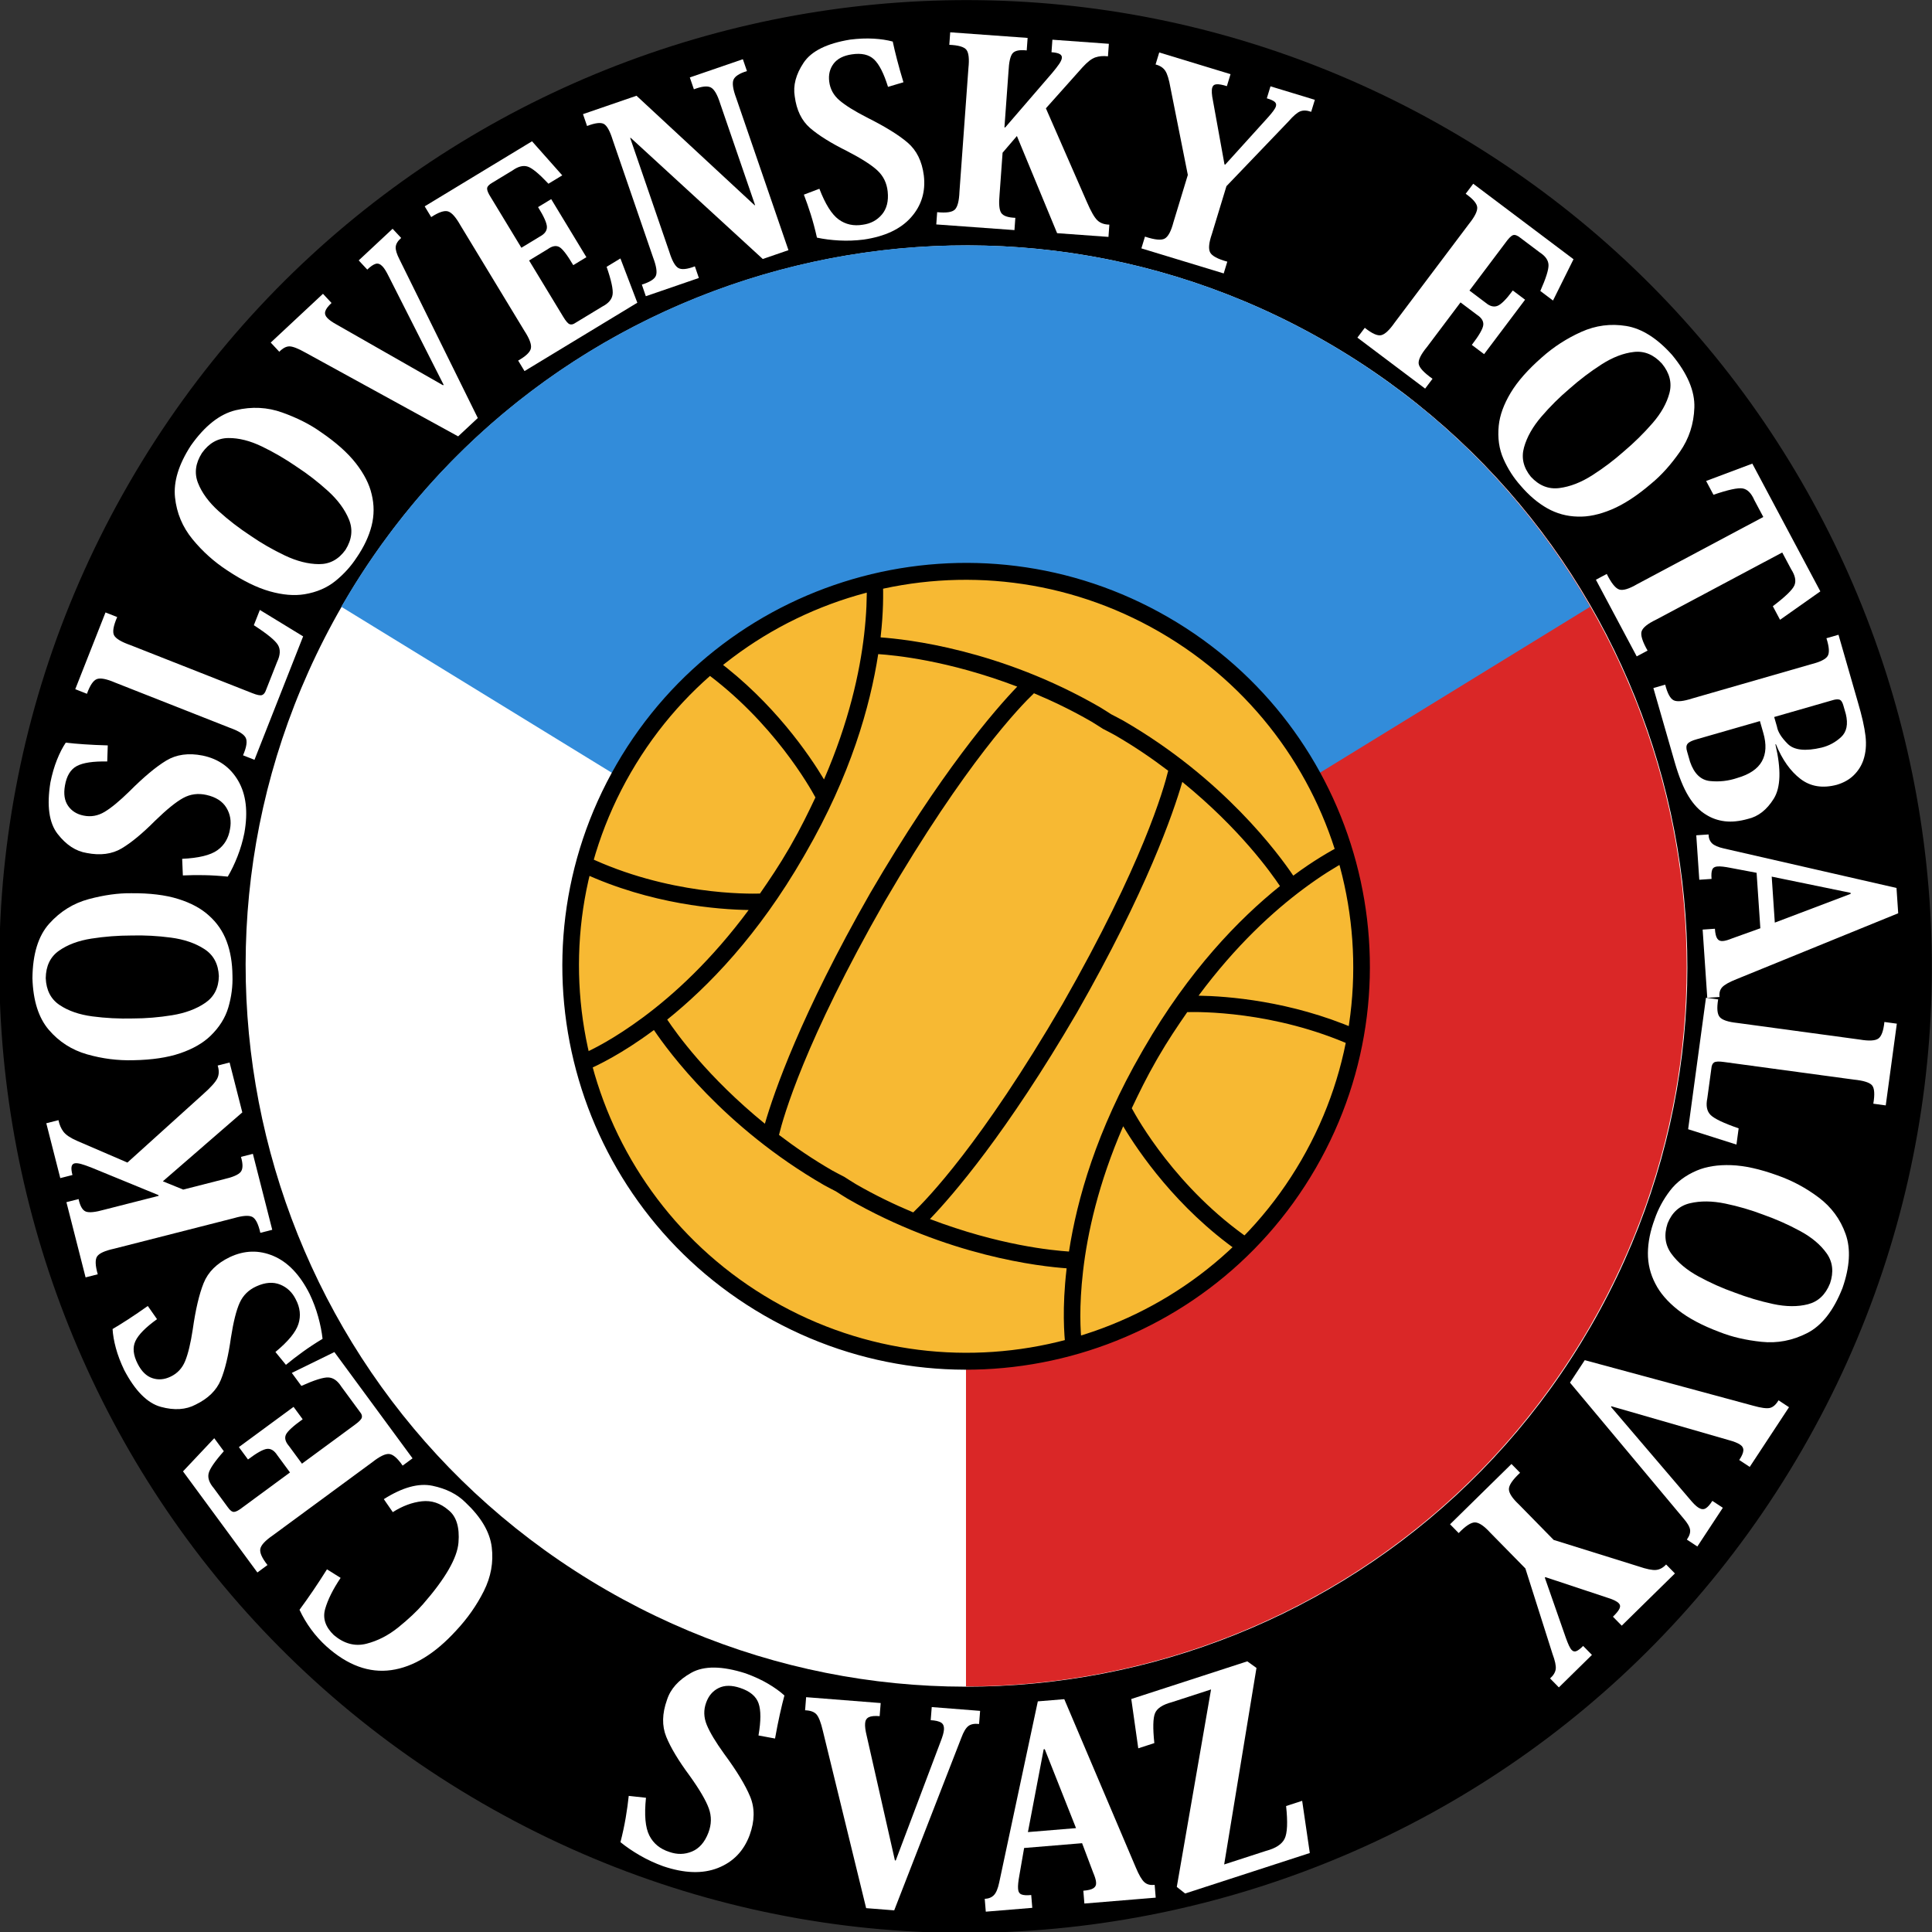 <?xml version="1.0" encoding="UTF-8" standalone="no"?>
<!-- Created with Inkscape (http://www.inkscape.org/) -->

<svg
   xmlns:dc="http://purl.org/dc/elements/1.1/"
   xmlns:cc="http://creativecommons.org/ns#"
   xmlns:rdf="http://www.w3.org/1999/02/22-rdf-syntax-ns#"
   xmlns:svg="http://www.w3.org/2000/svg"
   xmlns="http://www.w3.org/2000/svg"
   xmlns:sodipodi="http://sodipodi.sourceforge.net/DTD/sodipodi-0.dtd"
   xmlns:inkscape="http://www.inkscape.org/namespaces/inkscape"
   width="115.309"
   height="115.309"
   id="svg2"
   version="1.1"
   inkscape:version="0.48.4 r9939"
   sodipodi:docname="Ceskoslovensky Fotbalovy Svaz.svg"
   inkscape:export-filename="C:\Users\StryfeUAC\Desktop\Pablo\Vestores\cHECOSLOVAQUIA.png"
   inkscape:export-xdpi="1561.0251"
   inkscape:export-ydpi="1561.0251">
  <rect width="100%" height="100%" fill="#333333" stroke="none"/>
  <defs
     id="defs4" />
  <sodipodi:namedview
     id="base"
     pagecolor="#ffffff"
     bordercolor="#666666"
     borderopacity="1.0"
     inkscape:pageopacity="0.0"
     inkscape:pageshadow="2"
     inkscape:zoom="2.8"
     inkscape:cx="100.14378"
     inkscape:cy="35.681953"
     inkscape:document-units="px"
     inkscape:current-layer="layer2"
     showgrid="false"
     fit-margin-top="0"
     fit-margin-left="0"
     fit-margin-right="0"
     fit-margin-bottom="0"
     showguides="true"
     inkscape:guide-bbox="true"
     inkscape:window-width="1366"
     inkscape:window-height="705"
     inkscape:window-x="-4"
     inkscape:window-y="-4"
     inkscape:window-maximized="1" />
  <g
     inkscape:groupmode="layer"
     id="layer2"
     inkscape:label="Layer"
     style="display:inline"
     transform="translate(0.154,0.154)">
    <path
       sodipodi:type="arc"
       style="fill:#000000;fill-opacity:1;stroke:none;display:inline"
       id="path2997-8-5"
       sodipodi:cx="52.857143"
       sodipodi:cy="56.42857"
       sodipodi:rx="70.714287"
       sodipodi:ry="68.214287"
       d="m 123.571,56.429 c 0,37.674 -31.66,68.214 -70.714,68.214 -39.054,0 -70.714,-30.541 -70.714,-68.214 0,-37.674 31.66,-68.214 70.714,-68.214 39.054,0 70.714,30.541 70.714,68.214 z"
       transform="matrix(0.706,0.408,-0.423,0.732,44.027,-5.341)" />
    <path
       sodipodi:type="arc"
       style="fill:none;stroke:none;display:inline"
       id="path2997-8-4"
       sodipodi:cx="52.857143"
       sodipodi:cy="56.42857"
       sodipodi:rx="70.714287"
       sodipodi:ry="68.214287"
       d="m 123.571,56.429 c 0,37.674 -31.66,68.214 -70.714,68.214 -39.054,0 -70.714,-30.541 -70.714,-68.214 0,-37.674 31.66,-68.214 70.714,-68.214 39.054,0 70.714,30.541 70.714,68.214 z"
       transform="matrix(-0.366,0.503,-0.521,-0.38,106.296,52.348)" />
    <path
       sodipodi:type="arc"
       style="fill:#ffffff;fill-opacity:1;stroke:none"
       id="path2997-8"
       sodipodi:cx="52.857143"
       sodipodi:cy="56.42857"
       sodipodi:rx="70.714287"
       sodipodi:ry="68.214287"
       d="m 123.571,56.429 c 0,37.674 -31.66,68.214 -70.714,68.214 -39.054,0 -70.714,-30.541 -70.714,-68.214 0,-37.674 31.66,-68.214 70.714,-68.214 39.054,0 70.714,30.541 70.714,68.214 z"
       transform="matrix(0.527,0.304,-0.315,0.546,47.45,10.624)" />
    <path
       style="fill:#da2727;fill-opacity:1;stroke:none"
       d="M 57.5,23.594 57.5,100.5 C 72.349,100.489 86.791,92.785 94.75,79 105.617,60.178 100.625,36.567 83.938,23.594 l -26.438,0 z"
       id="rect3923"
       inkscape:connector-curvature="0" />
    <path
       style="fill:#328cda;fill-opacity:1;stroke:none"
       d="M 56.562,14.5 C 42.043,14.825 28.042,22.503 20.25,36 c -0.012,0.02 -0.02,0.042 -0.031,0.062 L 57.5,58.938 94.75,36.062 C 91.101,29.709 85.802,24.177 79,20.25 71.93,16.168 64.168,14.33 56.562,14.5 z"
       id="path3902"
       inkscape:connector-curvature="0" />
    <path
       sodipodi:type="arc"
       style="fill:#f7b933;fill-opacity:1;stroke:#000000;stroke-width:2.948;stroke-miterlimit:4;stroke-opacity:1;stroke-dasharray:none"
       id="path2997"
       sodipodi:cx="52.857143"
       sodipodi:cy="56.42857"
       sodipodi:rx="70.714287"
       sodipodi:ry="68.214287"
       d="m 123.571,56.429 c 0,37.674 -31.66,68.214 -70.714,68.214 -39.054,0 -70.714,-30.541 -70.714,-68.214 0,-37.674 31.66,-68.214 70.714,-68.214 39.054,0 70.714,30.541 70.714,68.214 z"
       transform="matrix(0.289,0.167,-0.173,0.299,51.994,31.819)" />
    <path
       style="font-size:medium;font-style:normal;font-variant:normal;font-weight:normal;font-stretch:normal;text-indent:0;text-align:start;text-decoration:none;line-height:normal;letter-spacing:normal;word-spacing:normal;text-transform:none;direction:ltr;block-progression:tb;writing-mode:lr-tb;text-anchor:start;baseline-shift:baseline;color:#000000;fill:#000000;fill-opacity:1;stroke:none;stroke-width:1px;marker:none;visibility:visible;display:inline;overflow:visible;enable-background:accumulate;font-family:Sans;-inkscape-font-specification:Sans"
       d="m 52.54,34.465 c -0.325,0.07 -0.644,0.152 -0.966,0.236 0.018,0.79 -0.009,1.767 -0.153,3.015 -0.261,2.268 -0.911,5.225 -2.395,8.649 -0.874,-1.461 -3.006,-4.593 -6.418,-7.134 -0.263,0.214 -0.5,0.456 -0.755,0.683 4.145,3.011 6.35,6.95 6.661,7.526 -0.434,0.919 -0.895,1.862 -1.458,2.839 -0.022,0.037 -0.041,0.071 -0.062,0.108 -0.021,0.037 -0.041,0.071 -0.062,0.108 -0.564,0.976 -1.15,1.847 -1.729,2.682 -0.677,0.02 -5.491,0.096 -10.339,-2.217 -0.094,0.323 -0.162,0.654 -0.241,0.98 4.09,1.896 8.127,2.191 9.905,2.219 -2.223,2.997 -4.459,5.039 -6.292,6.399 -1.726,1.281 -3.031,1.934 -3.704,2.228 0.075,0.324 0.191,0.634 0.279,0.955 0.702,-0.302 2.155,-1.004 4.007,-2.378 0.018,-0.013 0.041,-0.025 0.058,-0.038 0.853,1.262 4.156,5.792 10.141,9.247 0.236,0.136 0.483,0.251 0.719,0.379 0.229,0.14 0.452,0.297 0.688,0.433 5.985,3.455 11.56,4.051 13.079,4.159 -0.003,0.022 -0.002,0.048 -0.004,0.07 -0.264,2.291 -0.145,3.9 -0.056,4.659 0.322,-0.084 0.648,-0.139 0.966,-0.236 -0.082,-0.73 -0.169,-2.186 0.077,-4.322 0.261,-2.268 0.911,-5.225 2.395,-8.649 0.913,1.526 3.187,4.875 6.874,7.469 0.242,-0.231 0.495,-0.456 0.728,-0.698 -4.427,-3.043 -6.769,-7.249 -7.089,-7.846 0.434,-0.919 0.895,-1.862 1.458,-2.839 0.022,-0.037 0.041,-0.071 0.062,-0.108 0.021,-0.037 0.041,-0.071 0.062,-0.108 0.564,-0.976 1.15,-1.847 1.729,-2.682 0.654,-0.02 5.168,-0.079 9.848,2.005 0.069,-0.334 0.16,-0.66 0.214,-0.995 -3.906,-1.685 -7.685,-1.965 -9.387,-1.991 2.223,-2.997 4.459,-5.039 6.292,-6.399 1.009,-0.749 1.841,-1.261 2.535,-1.64 -0.088,-0.32 -0.177,-0.638 -0.279,-0.955 -0.762,0.406 -1.709,0.953 -2.838,1.79 -0.018,0.013 -0.041,0.025 -0.058,0.038 -0.853,-1.262 -4.156,-5.792 -10.141,-9.247 -0.236,-0.136 -0.483,-0.251 -0.719,-0.379 -0.229,-0.14 -0.452,-0.297 -0.688,-0.433 -5.985,-3.455 -11.56,-4.051 -13.079,-4.159 0.003,-0.022 0.002,-0.048 0.004,-0.07 0.161,-1.396 0.161,-2.489 0.131,-3.352 z m 12.444,8.447 c 0.238,0.137 0.457,0.292 0.688,0.433 0.238,0.129 0.482,0.242 0.719,0.379 1.162,0.671 2.212,1.389 3.177,2.123 -0.263,1.08 -1.525,5.559 -6.31,13.93 -4.856,8.33 -8.105,11.663 -8.908,12.43 -1.118,-0.469 -2.265,-1.019 -3.427,-1.69 -0.238,-0.137 -0.457,-0.292 -0.688,-0.433 -0.238,-0.129 -0.482,-0.242 -0.719,-0.379 -1.162,-0.671 -2.212,-1.389 -3.177,-2.123 0.263,-1.08 1.525,-5.559 6.31,-13.93 4.856,-8.33 8.105,-11.663 8.908,-12.43 1.118,0.469 2.265,1.019 3.427,1.69 z m -4.425,-2.086 c -1.346,1.401 -4.56,5.099 -8.776,12.326 -4.151,7.264 -5.746,11.897 -6.286,13.763 -3.439,-2.8 -5.287,-5.407 -5.829,-6.216 2.459,-1.976 5.433,-5.035 8.129,-9.705 0.022,-0.037 0.041,-0.071 0.062,-0.108 0.022,-0.037 0.041,-0.071 0.062,-0.108 2.696,-4.669 3.858,-8.774 4.34,-11.892 0.972,0.065 4.154,0.362 8.298,1.94 z m 9.851,5.688 c 3.439,2.8 5.287,5.407 5.829,6.216 -2.459,1.976 -5.433,5.035 -8.129,9.705 -0.022,0.037 -0.041,0.071 -0.062,0.108 -0.022,0.037 -0.041,0.071 -0.062,0.108 -2.696,4.669 -3.858,8.774 -4.34,11.892 -0.972,-0.065 -4.154,-0.362 -8.298,-1.94 1.346,-1.401 4.56,-5.099 8.776,-12.326 4.151,-7.264 5.746,-11.897 6.286,-13.763 z"
       id="path3787"
       inkscape:connector-curvature="0" />
    <g
       style="font-size:15.288px;font-style:normal;font-variant:normal;font-weight:900;font-stretch:normal;text-align:center;line-height:125%;letter-spacing:-0.66px;word-spacing:0px;text-anchor:middle;fill:#ffffff;fill-opacity:1;stroke:none;font-family:Kozuka Mincho Pro H;-inkscape-font-specification:Kozuka Mincho Pro H Heavy"
       id="text3999">
      <path
         d="m 19.361,93.509 c -0.273,0.436 -0.548,0.858 -0.825,1.265 -0.277,0.407 -0.548,0.79 -0.814,1.151 0.193,0.414 0.425,0.804 0.694,1.171 0.27,0.367 0.574,0.705 0.914,1.014 1.259,1.128 2.548,1.6 3.866,1.415 1.318,-0.184 2.612,-0.974 3.881,-2.368 0.672,-0.719 1.221,-1.502 1.646,-2.349 0.425,-0.847 0.583,-1.722 0.472,-2.623 -0.111,-0.901 -0.635,-1.792 -1.573,-2.673 -0.49,-0.489 -1.147,-0.819 -1.969,-0.99 -0.823,-0.171 -1.789,0.095 -2.899,0.799 l 0.535,0.775 c 0.576,-0.366 1.154,-0.582 1.732,-0.647 0.578,-0.065 1.107,0.109 1.585,0.521 0.478,0.375 0.679,1.023 0.604,1.944 -0.075,0.921 -0.783,2.148 -2.122,3.681 -0.372,0.427 -0.858,0.883 -1.458,1.369 -0.6,0.486 -1.239,0.815 -1.918,0.987 -0.679,0.172 -1.325,0.001 -1.937,-0.513 -0.507,-0.484 -0.681,-1.004 -0.523,-1.561 0.158,-0.556 0.466,-1.175 0.924,-1.857 z"
         style="text-align:start;text-anchor:start;fill:#ffffff"
         id="path2999" />
      <path
         d="m 17.262,81.786 0.571,0.776 c 0.779,-0.35 1.316,-0.518 1.61,-0.504 0.295,0.014 0.554,0.197 0.777,0.55 l 1.114,1.515 c 0.098,0.116 0.134,0.226 0.107,0.329 -0.027,0.104 -0.163,0.245 -0.408,0.423 l -3.165,2.328 -0.77,-1.047 c -0.215,-0.249 -0.279,-0.474 -0.191,-0.676 0.088,-0.201 0.423,-0.511 1.004,-0.928 l -0.544,-0.739 -3.264,2.401 0.544,0.739 c 0.522,-0.393 0.898,-0.604 1.13,-0.632 0.231,-0.028 0.436,0.097 0.616,0.373 l 0.761,1.034 -2.832,2.084 c -0.223,0.175 -0.393,0.265 -0.509,0.27 -0.116,0.005 -0.241,-0.09 -0.375,-0.284 l -0.833,-1.133 c -0.267,-0.313 -0.37,-0.604 -0.309,-0.875 0.06,-0.271 0.363,-0.714 0.908,-1.33 l -0.571,-0.776 -1.865,1.979 4.439,6.034 0.603,-0.444 c -0.33,-0.419 -0.472,-0.741 -0.428,-0.966 0.044,-0.225 0.295,-0.495 0.754,-0.811 l 5.948,-4.375 c 0.433,-0.34 0.764,-0.498 0.994,-0.475 0.23,0.023 0.496,0.254 0.799,0.693 l 0.591,-0.435 -4.665,-6.342 z"
         style="text-align:start;text-anchor:start;fill:#ffffff"
         id="path3001" />
      <path
         d="m 16.911,81.305 c 0.302,-0.25 0.632,-0.505 0.991,-0.765 0.358,-0.26 0.757,-0.523 1.196,-0.788 -0.046,-0.416 -0.133,-0.856 -0.262,-1.319 -0.128,-0.463 -0.299,-0.918 -0.512,-1.364 -0.576,-1.142 -1.296,-1.896 -2.159,-2.262 -0.863,-0.366 -1.732,-0.343 -2.608,0.071 -0.771,0.37 -1.289,0.884 -1.555,1.542 -0.266,0.658 -0.483,1.582 -0.652,2.773 -0.125,0.82 -0.275,1.447 -0.45,1.879 -0.175,0.432 -0.465,0.744 -0.87,0.936 C 9.657,82.187 9.293,82.218 8.939,82.099 8.584,81.981 8.293,81.696 8.064,81.245 7.796,80.722 7.75,80.27 7.928,79.888 8.106,79.506 8.536,79.069 9.218,78.579 L 8.667,77.792 c -0.414,0.294 -0.803,0.559 -1.165,0.794 -0.362,0.235 -0.675,0.429 -0.937,0.582 0.019,0.342 0.085,0.721 0.197,1.138 0.113,0.417 0.279,0.854 0.498,1.311 0.654,1.245 1.383,1.977 2.186,2.196 0.803,0.219 1.495,0.175 2.076,-0.134 0.745,-0.361 1.246,-0.851 1.501,-1.469 0.255,-0.618 0.457,-1.46 0.606,-2.526 0.148,-0.949 0.323,-1.645 0.524,-2.087 0.201,-0.442 0.533,-0.768 0.997,-0.978 0.524,-0.238 0.995,-0.273 1.412,-0.107 0.417,0.167 0.729,0.463 0.938,0.888 0.26,0.49 0.312,0.978 0.158,1.465 -0.154,0.487 -0.612,1.044 -1.373,1.672 z"
         style="text-align:start;text-anchor:start;fill:#ffffff"
         id="path3003" />
      <path
         d="M 4.439,67.934 C 4.044,67.76 3.776,67.58 3.634,67.393 3.493,67.207 3.393,66.976 3.335,66.701 l -0.726,0.185 0.835,3.274 0.726,-0.185 c -0.056,-0.22 -0.074,-0.385 -0.053,-0.495 0.021,-0.11 0.08,-0.176 0.176,-0.199 0.096,-0.023 0.231,-0.009 0.402,0.039 0.172,0.049 0.38,0.122 0.626,0.219 l 3.983,1.635 0.011,0.044 -3.244,0.827 C 5.534,72.197 5.167,72.234 4.969,72.157 4.771,72.08 4.627,71.831 4.536,71.411 l -0.726,0.185 1.144,4.489 0.726,-0.185 C 5.529,75.375 5.517,75.019 5.643,74.833 5.77,74.647 6.105,74.494 6.649,74.375 l 7.155,-1.824 c 0.528,-0.154 0.893,-0.18 1.096,-0.078 0.203,0.102 0.364,0.42 0.484,0.953 l 0.711,-0.181 -1.156,-4.533 -0.711,0.181 c 0.126,0.427 0.121,0.725 -0.014,0.895 -0.135,0.17 -0.474,0.317 -1.018,0.441 l -2.415,0.616 -1.215,-0.495 4.742,-4.112 -0.759,-2.978 -0.711,0.181 c 0.092,0.29 0.085,0.545 -0.02,0.764 -0.105,0.22 -0.385,0.532 -0.84,0.938 l -4.527,4.089 z"
         style="text-align:start;text-anchor:start;fill:#ffffff"
         id="path3005" />
      <path
         d="m 13.72,58.075 c -0.007,-0.765 -0.122,-1.447 -0.347,-2.046 -0.224,-0.599 -0.578,-1.114 -1.062,-1.543 -0.46,-0.42 -1.069,-0.749 -1.829,-0.986 -0.759,-0.238 -1.695,-0.352 -2.806,-0.343 -0.776,-0.009 -1.621,0.108 -2.533,0.352 -0.912,0.244 -1.698,0.731 -2.355,1.46 -0.658,0.73 -0.993,1.819 -1.006,3.267 0.041,1.336 0.367,2.362 0.979,3.076 0.612,0.714 1.373,1.201 2.282,1.461 0.91,0.26 1.832,0.377 2.767,0.351 1.111,-0.02 2.043,-0.16 2.796,-0.418 0.753,-0.258 1.353,-0.603 1.802,-1.035 0.531,-0.514 0.888,-1.084 1.07,-1.711 0.182,-0.627 0.263,-1.255 0.242,-1.884 z M 2.576,58.225 c 0.01,-0.724 0.271,-1.268 0.784,-1.631 0.513,-0.364 1.162,-0.607 1.945,-0.729 0.783,-0.123 1.585,-0.184 2.404,-0.185 0.766,-0.02 1.544,0.022 2.334,0.126 0.789,0.104 1.457,0.332 2.001,0.684 0.545,0.352 0.833,0.89 0.865,1.613 -0.012,0.704 -0.284,1.238 -0.815,1.6 -0.531,0.363 -1.19,0.608 -1.975,0.736 C 9.334,60.566 8.553,60.631 7.777,60.632 6.953,60.653 6.148,60.612 5.362,60.508 4.575,60.404 3.922,60.178 3.401,59.828 2.88,59.478 2.605,58.943 2.576,58.225 z"
         style="text-align:start;text-anchor:start;fill:#ffffff"
         id="path3007" />
      <path
         d="m 10.76,52.095 c 0.391,-0.018 0.808,-0.024 1.251,-0.017 0.443,0.007 0.919,0.037 1.429,0.088 0.213,-0.36 0.408,-0.764 0.583,-1.212 0.176,-0.448 0.312,-0.914 0.409,-1.398 0.225,-1.259 0.103,-2.294 -0.367,-3.105 -0.47,-0.811 -1.179,-1.314 -2.127,-1.51 -0.838,-0.167 -1.561,-0.068 -2.169,0.299 -0.608,0.367 -1.337,0.975 -2.187,1.826 C 6.99,47.647 6.494,48.058 6.094,48.298 5.694,48.539 5.275,48.614 4.837,48.524 4.43,48.443 4.121,48.249 3.909,47.942 3.696,47.634 3.634,47.231 3.722,46.733 3.822,46.154 4.057,45.765 4.429,45.567 4.801,45.368 5.406,45.277 6.246,45.294 l 0.032,-0.96 c -0.508,-0.014 -0.978,-0.035 -1.409,-0.065 -0.431,-0.03 -0.797,-0.062 -1.099,-0.098 -0.19,0.284 -0.366,0.627 -0.526,1.029 -0.16,0.401 -0.29,0.85 -0.39,1.347 -0.224,1.388 -0.081,2.411 0.429,3.069 0.51,0.657 1.09,1.037 1.74,1.14 0.813,0.159 1.507,0.068 2.082,-0.273 0.575,-0.341 1.243,-0.893 2.002,-1.656 0.689,-0.67 1.246,-1.121 1.672,-1.354 0.426,-0.233 0.888,-0.294 1.385,-0.183 0.562,0.125 0.96,0.379 1.193,0.762 0.233,0.384 0.305,0.808 0.217,1.273 -0.087,0.548 -0.338,0.97 -0.754,1.266 -0.416,0.297 -1.116,0.467 -2.102,0.513 z"
         style="text-align:start;text-anchor:start;fill:#ffffff"
         id="path3009" />
      <path
         d="m 14.996,37.161 c 0.791,0.511 1.269,0.901 1.434,1.171 0.165,0.27 0.15,0.61 -0.046,1.019 l -0.656,1.664 c -0.056,0.172 -0.137,0.277 -0.243,0.315 -0.106,0.038 -0.303,-0.002 -0.59,-0.118 L 7.64,38.353 C 7.088,38.159 6.759,37.962 6.655,37.764 6.55,37.565 6.611,37.202 6.84,36.674 l -0.697,-0.275 -1.805,4.58 0.697,0.275 c 0.18,-0.502 0.376,-0.794 0.59,-0.877 0.214,-0.082 0.576,-0.013 1.087,0.207 l 6.856,2.702 c 0.525,0.188 0.839,0.386 0.943,0.594 0.104,0.207 0.051,0.556 -0.16,1.046 l 0.683,0.269 2.904,-7.368 -2.583,-1.577 z"
         style="text-align:start;text-anchor:start;fill:#ffffff"
         id="path3011" />
      <path
         d="m 21.146,33.103 c 0.43,-0.633 0.723,-1.259 0.879,-1.88 0.157,-0.62 0.158,-1.245 0.004,-1.874 -0.139,-0.607 -0.454,-1.224 -0.943,-1.852 -0.489,-0.628 -1.193,-1.254 -2.113,-1.879 -0.633,-0.45 -1.394,-0.834 -2.283,-1.152 -0.889,-0.319 -1.812,-0.365 -2.768,-0.139 -0.956,0.226 -1.851,0.93 -2.686,2.114 -0.727,1.122 -1.042,2.151 -0.945,3.087 0.097,0.935 0.445,1.769 1.045,2.501 0.6,0.732 1.292,1.352 2.076,1.863 0.926,0.616 1.771,1.031 2.537,1.247 0.766,0.216 1.456,0.274 2.071,0.174 0.729,-0.12 1.347,-0.386 1.854,-0.799 0.507,-0.412 0.93,-0.883 1.271,-1.411 z m -9.249,-6.218 c 0.42,-0.59 0.944,-0.888 1.573,-0.895 0.629,-0.007 1.301,0.162 2.014,0.507 0.714,0.345 1.408,0.75 2.082,1.216 0.642,0.419 1.258,0.896 1.848,1.431 0.59,0.535 1.009,1.102 1.257,1.701 0.248,0.599 0.179,1.206 -0.206,1.819 -0.411,0.572 -0.938,0.856 -1.581,0.852 -0.643,-0.004 -1.324,-0.177 -2.043,-0.519 -0.719,-0.342 -1.398,-0.733 -2.037,-1.174 -0.69,-0.452 -1.328,-0.944 -1.916,-1.476 -0.587,-0.532 -0.996,-1.091 -1.225,-1.675 -0.229,-0.584 -0.151,-1.18 0.234,-1.787 z"
         style="text-align:start;text-anchor:start;fill:#ffffff"
         id="path3013" />
      <path
         d="M 26.29,22.841 19.936,19.216 C 19.679,19.075 19.492,18.943 19.376,18.818 19.26,18.698 19.221,18.569 19.259,18.43 c 0.039,-0.139 0.163,-0.306 0.374,-0.501 l -0.511,-0.548 -3.118,2.911 0.511,0.548 c 0.215,-0.22 0.421,-0.326 0.618,-0.321 0.197,0.006 0.507,0.127 0.927,0.363 l 9.13,5.008 1.173,-1.095 -4.672,-9.463 c -0.167,-0.324 -0.243,-0.575 -0.227,-0.753 0.016,-0.178 0.124,-0.355 0.325,-0.531 l -0.511,-0.548 -2.023,1.888 0.511,0.548 c 0.192,-0.186 0.358,-0.3 0.499,-0.343 0.141,-0.042 0.28,0.011 0.416,0.158 0.057,0.061 0.115,0.14 0.174,0.237 0.06,0.097 0.124,0.217 0.195,0.36 l 3.272,6.462 z"
         style="text-align:start;text-anchor:start;fill:#ffffff"
         id="path3015" />
      <path
         d="m 36.875,15.271 -0.824,0.499 c 0.279,0.807 0.398,1.357 0.358,1.649 -0.04,0.292 -0.246,0.534 -0.617,0.725 l -1.608,0.975 c -0.124,0.088 -0.237,0.113 -0.338,0.077 -0.101,-0.036 -0.229,-0.184 -0.385,-0.444 l -2.037,-3.36 1.111,-0.674 c 0.267,-0.192 0.497,-0.235 0.69,-0.13 0.193,0.105 0.471,0.466 0.835,1.083 l 0.784,-0.475 -2.1,-3.465 -0.784,0.475 c 0.345,0.555 0.521,0.949 0.528,1.181 0.007,0.233 -0.135,0.426 -0.426,0.58 l -1.098,0.666 -1.823,-3.007 c -0.154,-0.238 -0.228,-0.415 -0.223,-0.531 0.005,-0.116 0.111,-0.232 0.316,-0.348 l 1.203,-0.729 c 0.335,-0.238 0.635,-0.315 0.9,-0.23 0.265,0.084 0.679,0.425 1.243,1.023 l 0.824,-0.499 -1.805,-2.034 -6.406,3.883 0.388,0.641 c 0.447,-0.291 0.781,-0.404 1,-0.34 0.22,0.064 0.466,0.338 0.74,0.823 l 3.828,6.315 c 0.3,0.461 0.428,0.805 0.384,1.032 -0.044,0.227 -0.297,0.472 -0.762,0.734 l 0.38,0.628 6.733,-4.081 z"
         style="text-align:start;text-anchor:start;fill:#ffffff"
         id="path3017" />
      <path
         d="m 34.641,6.658 0.243,0.708 c 0.477,-0.184 0.809,-0.225 0.998,-0.125 0.189,0.101 0.366,0.42 0.533,0.957 l 2.409,7.012 c 0.194,0.515 0.251,0.876 0.171,1.085 -0.08,0.209 -0.361,0.387 -0.842,0.536 l 0.238,0.694 3.166,-1.088 -0.238,-0.694 c -0.471,0.179 -0.802,0.21 -0.994,0.095 -0.192,-0.115 -0.369,-0.436 -0.532,-0.961 l -2.335,-6.796 0.029,-0.01 7.884,7.233 1.533,-0.527 -3.119,-9.08 C 43.591,5.177 43.538,4.813 43.624,4.605 43.711,4.397 43.978,4.225 44.427,4.088 L 44.183,3.38 41.017,4.468 41.26,5.176 c 0.472,-0.18 0.81,-0.216 1.014,-0.108 0.204,0.108 0.389,0.428 0.556,0.959 l 2.081,6.058 -0.029,0.01 -7.046,-6.535 z"
         style="text-align:start;text-anchor:start;fill:#ffffff"
         id="path3019" />
      <path
         d="m 47.824,11.463 c 0.141,0.365 0.278,0.759 0.412,1.182 0.133,0.422 0.256,0.884 0.368,1.384 0.409,0.088 0.854,0.145 1.334,0.17 0.48,0.025 0.965,0.007 1.456,-0.054 1.266,-0.185 2.209,-0.628 2.83,-1.331 0.621,-0.702 0.874,-1.534 0.759,-2.496 C 54.876,9.47 54.553,8.816 54.013,8.355 53.473,7.894 52.665,7.396 51.589,6.858 50.85,6.48 50.304,6.139 49.949,5.836 49.595,5.533 49.391,5.159 49.337,4.715 49.285,4.303 49.372,3.949 49.596,3.65 c 0.225,-0.299 0.587,-0.485 1.087,-0.559 0.581,-0.089 1.024,0.012 1.33,0.301 0.306,0.29 0.584,0.836 0.833,1.638 L 53.767,4.756 C 53.619,4.27 53.491,3.818 53.383,3.399 53.275,2.981 53.19,2.624 53.128,2.326 52.798,2.236 52.417,2.178 51.986,2.153 c -0.431,-0.025 -0.899,-0.006 -1.401,0.057 -1.388,0.226 -2.313,0.686 -2.775,1.378 -0.462,0.692 -0.639,1.363 -0.531,2.011 0.106,0.821 0.412,1.451 0.918,1.889 0.506,0.438 1.24,0.896 2.204,1.375 0.853,0.441 1.458,0.827 1.813,1.158 0.355,0.331 0.559,0.749 0.612,1.256 0.06,0.573 -0.056,1.03 -0.346,1.373 -0.29,0.342 -0.67,0.545 -1.139,0.608 -0.547,0.091 -1.027,-0.014 -1.44,-0.314 -0.413,-0.3 -0.797,-0.911 -1.151,-1.832 z"
         style="text-align:start;text-anchor:start;fill:#ffffff"
         id="path3021" />
      <path
         d="m 64.454,3.863 c 0.289,-0.319 0.545,-0.517 0.767,-0.592 0.222,-0.075 0.473,-0.097 0.752,-0.064 l 0.054,-0.747 -3.37,-0.244 -0.054,0.747 c 0.227,0.016 0.389,0.052 0.487,0.106 0.098,0.055 0.142,0.131 0.133,0.23 -0.009,0.099 -0.064,0.222 -0.165,0.369 -0.101,0.148 -0.236,0.322 -0.406,0.524 l -2.811,3.26 -0.046,-0.003 0.242,-3.339 C 60.063,3.554 60.144,3.194 60.28,3.03 60.416,2.866 60.697,2.808 61.124,2.856 l 0.054,-0.747 -4.62,-0.335 -0.054,0.747 c 0.546,0.023 0.888,0.123 1.024,0.302 0.136,0.179 0.175,0.545 0.116,1.099 l -0.534,7.365 c -0.021,0.55 -0.112,0.905 -0.273,1.065 -0.161,0.16 -0.514,0.212 -1.058,0.157 l -0.053,0.732 4.666,0.338 0.053,-0.732 c -0.445,-0.016 -0.726,-0.115 -0.845,-0.297 -0.118,-0.182 -0.15,-0.55 -0.096,-1.105 l 0.18,-2.485 0.854,-0.996 2.4,5.799 3.065,0.222 0.053,-0.732 c -0.304,-0.004 -0.544,-0.091 -0.719,-0.261 -0.175,-0.169 -0.383,-0.534 -0.624,-1.093 L 62.269,6.311 z"
         style="text-align:start;text-anchor:start;fill:#ffffff"
         id="path3023" />
      <path
         d="m 69.881,13.111 c -0.139,0.532 -0.312,0.857 -0.518,0.973 -0.206,0.116 -0.6,0.078 -1.181,-0.116 l -0.214,0.702 4.914,1.495 0.214,-0.702 c -0.577,-0.159 -0.92,-0.344 -1.027,-0.556 -0.108,-0.212 -0.072,-0.578 0.108,-1.098 l 0.868,-2.852 3.699,-3.86 c 0.288,-0.331 0.522,-0.533 0.703,-0.605 0.181,-0.072 0.399,-0.063 0.655,0.027 L 78.321,5.803 75.673,4.998 75.455,5.714 c 0.219,0.064 0.373,0.132 0.461,0.204 0.089,0.072 0.115,0.165 0.079,0.28 -0.022,0.072 -0.073,0.162 -0.152,0.269 -0.079,0.107 -0.185,0.236 -0.319,0.386 l -2.552,2.819 -0.044,-0.013 -0.685,-3.788 c -0.078,-0.373 -0.093,-0.638 -0.045,-0.797 0.036,-0.123 0.123,-0.189 0.262,-0.198 0.139,-0.009 0.343,0.028 0.611,0.112 L 73.289,4.272 69.033,2.977 68.815,3.694 c 0.262,0.066 0.454,0.192 0.577,0.375 0.123,0.184 0.226,0.522 0.311,1.013 l 1.037,5.205 z"
         style="text-align:start;text-anchor:start;fill:#ffffff"
         id="path3025" />
      <path
         d="m 90.135,17.183 c -0.384,0.521 -0.687,0.826 -0.909,0.916 -0.222,0.09 -0.46,0.028 -0.712,-0.185 l -0.965,-0.726 2.142,-2.846 c 0.186,-0.261 0.336,-0.413 0.45,-0.458 0.114,-0.045 0.263,0.008 0.447,0.157 l 1.16,0.873 c 0.337,0.218 0.51,0.467 0.519,0.747 0.009,0.28 -0.154,0.797 -0.489,1.552 l 0.757,0.57 1.224,-2.465 -5.985,-4.505 -0.451,0.598 c 0.436,0.307 0.665,0.575 0.688,0.802 0.022,0.228 -0.141,0.559 -0.489,0.993 l -4.441,5.899 c -0.315,0.451 -0.584,0.7 -0.806,0.747 -0.222,0.047 -0.547,-0.1 -0.974,-0.441 l -0.441,0.586 4.043,3.043 0.441,-0.586 c -0.522,-0.371 -0.798,-0.671 -0.827,-0.9 -0.029,-0.229 0.136,-0.561 0.494,-0.996 l 2.004,-2.663 0.977,0.736 c 0.278,0.179 0.405,0.383 0.381,0.612 -0.024,0.229 -0.252,0.625 -0.684,1.188 l 0.733,0.552 2.446,-3.249 z"
         style="letter-spacing:-0.66px;fill:#ffffff"
         id="path3027" />
      <path
         d="m 90.61,28.842 c 0.498,0.58 1.026,1.027 1.584,1.341 0.558,0.314 1.16,0.479 1.807,0.495 0.622,0.025 1.3,-0.117 2.034,-0.425 0.734,-0.308 1.523,-0.823 2.367,-1.547 0.6,-0.493 1.17,-1.127 1.71,-1.902 0.54,-0.775 0.827,-1.653 0.86,-2.635 0.033,-0.982 -0.413,-2.031 -1.336,-3.146 -0.893,-0.995 -1.803,-1.569 -2.731,-1.721 -0.928,-0.152 -1.824,-0.034 -2.687,0.354 -0.863,0.388 -1.644,0.893 -2.342,1.515 -0.837,0.732 -1.46,1.439 -1.869,2.122 -0.409,0.683 -0.646,1.334 -0.71,1.953 -0.075,0.735 0.02,1.401 0.285,1.998 0.265,0.597 0.608,1.129 1.029,1.597 z m 8.424,-7.297 c 0.459,0.56 0.61,1.144 0.452,1.753 -0.158,0.609 -0.497,1.213 -1.017,1.811 -0.52,0.599 -1.093,1.162 -1.719,1.691 -0.573,0.509 -1.195,0.979 -1.865,1.408 -0.671,0.429 -1.328,0.685 -1.971,0.767 -0.643,0.082 -1.21,-0.143 -1.701,-0.676 -0.445,-0.547 -0.581,-1.13 -0.408,-1.749 0.172,-0.62 0.518,-1.232 1.036,-1.836 0.518,-0.604 1.074,-1.157 1.666,-1.658 0.617,-0.547 1.259,-1.034 1.926,-1.462 0.668,-0.427 1.314,-0.675 1.938,-0.743 0.624,-0.068 1.178,0.163 1.663,0.694 z"
         style="letter-spacing:-0.66px;fill:#ffffff"
         id="path3029" />
      <path
         d="m 106.747,33.817 c 0.243,0.377 0.308,0.698 0.197,0.963 -0.112,0.265 -0.541,0.68 -1.289,1.247 l 0.431,0.81 2.405,-1.696 -4.06,-7.624 -2.757,1.035 0.438,0.823 c 0.881,-0.301 1.463,-0.427 1.745,-0.377 0.282,0.05 0.513,0.28 0.691,0.691 l 0.539,1.012 -7.53,4.01 c -0.481,0.281 -0.834,0.389 -1.06,0.322 -0.226,-0.066 -0.478,-0.377 -0.754,-0.932 l -0.648,0.345 2.436,4.575 0.648,-0.345 c -0.309,-0.545 -0.428,-0.929 -0.355,-1.151 0.073,-0.222 0.36,-0.454 0.862,-0.695 l 7.53,-4.01 z"
         style="text-align:start;text-anchor:start;fill:#ffffff"
         id="path3031" />
      <path
         d="m 100.851,41.531 c -0.53,0.172 -0.899,0.211 -1.106,0.115 -0.207,-0.095 -0.379,-0.408 -0.514,-0.938 l -0.705,0.203 1.272,4.422 c 0.249,0.865 0.524,1.545 0.828,2.041 0.303,0.495 0.652,0.861 1.045,1.095 0.338,0.214 0.714,0.346 1.126,0.394 0.412,0.048 0.867,0.001 1.366,-0.14 0.62,-0.14 1.136,-0.544 1.55,-1.212 0.414,-0.668 0.446,-1.747 0.096,-3.239 l 0.029,-0.009 c 0.376,0.92 0.865,1.61 1.465,2.07 0.6,0.46 1.325,0.577 2.175,0.351 0.411,-0.123 0.748,-0.314 1.01,-0.573 0.263,-0.259 0.453,-0.559 0.57,-0.9 0.147,-0.433 0.19,-0.913 0.128,-1.441 -0.061,-0.528 -0.213,-1.199 -0.454,-2.013 l -1.158,-4.026 -0.72,0.207 c 0.167,0.521 0.191,0.876 0.07,1.066 -0.121,0.19 -0.451,0.352 -0.991,0.488 z m 9.16,0.928 c 0.147,0.609 0.053,1.068 -0.28,1.377 -0.333,0.309 -0.721,0.519 -1.163,0.629 -0.97,0.23 -1.644,0.156 -2.022,-0.22 -0.378,-0.376 -0.593,-0.72 -0.645,-1.033 l -0.165,-0.573 3.438,-0.989 c 0.195,-0.063 0.345,-0.08 0.449,-0.05 0.104,0.03 0.185,0.145 0.24,0.344 z m -4.925,1.13 c 0.196,0.677 0.169,1.242 -0.083,1.694 -0.252,0.452 -0.741,0.784 -1.466,0.994 -0.528,0.179 -1.07,0.241 -1.625,0.185 -0.556,-0.056 -0.955,-0.44 -1.199,-1.154 l -0.173,-0.602 c -0.066,-0.207 -0.058,-0.362 0.025,-0.467 0.083,-0.104 0.269,-0.196 0.558,-0.274 l 3.761,-1.082 z"
         style="text-align:start;text-anchor:start;fill:#ffffff"
         id="path3033" />
      <path
         d="m 103.232,55.85 c -0.112,0.046 -0.216,0.083 -0.31,0.111 -0.095,0.028 -0.176,0.044 -0.246,0.049 -0.151,0.014 -0.264,-0.035 -0.339,-0.147 -0.075,-0.112 -0.122,-0.307 -0.139,-0.586 l -0.732,0.05 0.276,4.073 0.732,-0.05 c -0.029,-0.242 0.025,-0.436 0.16,-0.584 0.135,-0.147 0.42,-0.308 0.856,-0.481 l 9.648,-3.932 -0.102,-1.51 -10.288,-2.353 c -0.35,-0.079 -0.591,-0.183 -0.722,-0.311 -0.131,-0.128 -0.201,-0.305 -0.208,-0.53 l -0.732,0.05 0.18,2.654 0.732,-0.05 c -0.021,-0.257 -0.007,-0.443 0.043,-0.558 0.05,-0.116 0.157,-0.178 0.321,-0.186 0.17,-0.012 0.428,0.017 0.772,0.086 l 1.552,0.293 0.224,3.31 z m 2.356,-3.684 4.708,0.968 0.004,0.061 -4.527,1.716 z"
         style="text-align:start;text-anchor:start;fill:#ffffff"
         id="path3035" />
      <path
         d="m 103.615,67.19 c -0.89,-0.308 -1.447,-0.573 -1.672,-0.796 -0.225,-0.223 -0.291,-0.557 -0.198,-1.001 l 0.241,-1.772 c 0.014,-0.181 0.067,-0.302 0.161,-0.364 0.094,-0.062 0.294,-0.071 0.601,-0.026 l 7.726,1.048 c 0.583,0.057 0.949,0.17 1.098,0.338 0.149,0.168 0.176,0.536 0.08,1.102 l 0.742,0.101 0.662,-4.878 -0.742,-0.101 c -0.055,0.531 -0.176,0.861 -0.364,0.992 -0.188,0.131 -0.556,0.15 -1.105,0.058 l -7.302,-0.991 c -0.554,-0.058 -0.907,-0.175 -1.057,-0.352 -0.151,-0.177 -0.182,-0.528 -0.094,-1.054 l -0.727,-0.099 -1.065,7.847 2.884,0.916 z"
         style="text-align:start;text-anchor:start;fill:#ffffff"
         id="path3037" />
      <path
         d="m 98.608,72.596 c -0.268,0.716 -0.404,1.395 -0.409,2.034 -0.005,0.64 0.141,1.247 0.439,1.821 0.279,0.557 0.731,1.082 1.354,1.576 0.624,0.494 1.456,0.936 2.498,1.325 0.722,0.287 1.552,0.48 2.491,0.579 0.939,0.099 1.847,-0.074 2.722,-0.52 0.876,-0.446 1.579,-1.342 2.109,-2.69 0.44,-1.262 0.503,-2.337 0.187,-3.223 -0.315,-0.886 -0.851,-1.613 -1.608,-2.182 -0.756,-0.569 -1.576,-1.008 -2.458,-1.318 -1.045,-0.379 -1.965,-0.583 -2.76,-0.611 -0.795,-0.028 -1.48,0.079 -2.053,0.321 -0.68,0.289 -1.217,0.694 -1.612,1.215 -0.395,0.521 -0.695,1.078 -0.901,1.672 z m 10.459,3.851 c -0.268,0.672 -0.707,1.086 -1.317,1.242 -0.61,0.156 -1.302,0.151 -2.077,-0.015 -0.775,-0.166 -1.546,-0.395 -2.311,-0.688 -0.723,-0.255 -1.434,-0.573 -2.134,-0.953 -0.7,-0.38 -1.241,-0.832 -1.624,-1.355 -0.383,-0.524 -0.459,-1.129 -0.23,-1.816 0.264,-0.653 0.709,-1.054 1.335,-1.202 0.626,-0.148 1.328,-0.142 2.108,0.02 0.78,0.162 1.532,0.381 2.257,0.658 0.777,0.275 1.514,0.602 2.211,0.981 0.697,0.378 1.226,0.824 1.587,1.337 0.361,0.513 0.426,1.111 0.196,1.792 z"
         style="text-align:start;text-anchor:start;fill:#ffffff"
         id="path3039" />
      <path
         d="m 96.023,83.778 7.03,2.027 c 0.282,0.076 0.495,0.161 0.638,0.255 0.141,0.089 0.209,0.206 0.205,0.35 -0.005,0.144 -0.087,0.336 -0.246,0.575 l 0.626,0.412 2.345,-3.563 -0.626,-0.412 c -0.157,0.264 -0.332,0.416 -0.525,0.457 -0.193,0.041 -0.522,-0.004 -0.987,-0.135 l -10.053,-2.718 -0.882,1.341 6.769,8.097 c 0.239,0.275 0.371,0.501 0.398,0.678 0.027,0.177 -0.037,0.374 -0.191,0.593 l 0.626,0.412 1.521,-2.311 -0.626,-0.412 c -0.142,0.226 -0.277,0.376 -0.404,0.45 -0.127,0.074 -0.274,0.056 -0.442,-0.055 -0.07,-0.046 -0.145,-0.109 -0.225,-0.189 -0.081,-0.081 -0.172,-0.182 -0.274,-0.304 L 95.997,83.816 z"
         style="text-align:start;text-anchor:start;fill:#ffffff"
         id="path3041" />
      <path
         d="m 90.509,89.648 c -0.401,-0.377 -0.603,-0.684 -0.606,-0.92 -0.004,-0.237 0.219,-0.564 0.667,-0.982 l -0.514,-0.524 -3.665,3.599 0.514,0.524 c 0.416,-0.431 0.743,-0.643 0.98,-0.636 0.238,0.007 0.542,0.214 0.912,0.62 l 2.089,2.127 1.618,5.096 c 0.153,0.411 0.218,0.714 0.194,0.907 -0.023,0.193 -0.136,0.381 -0.338,0.562 l 0.525,0.535 1.974,-1.939 -0.525,-0.535 c -0.161,0.162 -0.294,0.264 -0.4,0.307 -0.106,0.043 -0.2,0.022 -0.283,-0.065 -0.053,-0.054 -0.107,-0.142 -0.164,-0.262 -0.056,-0.121 -0.118,-0.276 -0.186,-0.465 l -1.254,-3.59 0.033,-0.032 3.654,1.212 c 0.365,0.11 0.605,0.224 0.721,0.342 0.091,0.09 0.107,0.198 0.048,0.325 -0.058,0.126 -0.189,0.287 -0.391,0.483 l 0.525,0.535 3.174,-3.117 -0.525,-0.535 c -0.184,0.198 -0.386,0.307 -0.606,0.327 -0.22,0.02 -0.566,-0.051 -1.039,-0.212 l -5.067,-1.581 z"
         style="text-align:start;text-anchor:start;fill:#ffffff"
         id="path3043" />
    </g>
    <path
       style="fill:none;stroke:none"
       d="m 36.607,109.643 c 0,0 6.178,4.107 21.25,4.107 15.072,0 21.25,-4.107 21.25,-4.107"
       id="path4150"
       inkscape:connector-curvature="0"
       sodipodi:nodetypes="czc" />
    <g
       style="font-size:14px;font-style:normal;font-variant:normal;font-weight:900;font-stretch:normal;text-align:center;line-height:125%;letter-spacing:2.53px;word-spacing:0px;text-anchor:middle;fill:#ffffff;fill-opacity:1;stroke:none;font-family:Kozuka Mincho Pro H;-inkscape-font-specification:Kozuka Mincho Pro H Heavy"
       id="text4152">
      <path
         d="m 37.371,107.031 c -0.042,0.408 -0.102,0.84 -0.179,1.297 -0.077,0.457 -0.182,0.946 -0.315,1.465 0.34,0.277 0.727,0.541 1.163,0.793 0.436,0.252 0.897,0.466 1.383,0.642 1.268,0.43 2.358,0.465 3.271,0.106 0.913,-0.359 1.544,-1.015 1.895,-1.965 0.304,-0.841 0.314,-1.605 0.03,-2.291 -0.284,-0.686 -0.8,-1.536 -1.547,-2.548 -0.508,-0.704 -0.856,-1.282 -1.042,-1.733 -0.186,-0.451 -0.199,-0.897 -0.037,-1.336 0.147,-0.408 0.396,-0.698 0.748,-0.869 0.351,-0.171 0.778,-0.173 1.28,-0.004 0.584,0.193 0.949,0.498 1.097,0.914 0.147,0.416 0.147,1.057 -0.003,1.923 l 0.988,0.183 c 0.093,-0.524 0.189,-1.006 0.287,-1.448 0.098,-0.441 0.189,-0.815 0.273,-1.122 -0.265,-0.241 -0.592,-0.476 -0.982,-0.705 -0.39,-0.229 -0.835,-0.433 -1.333,-0.614 -1.402,-0.449 -2.482,-0.461 -3.243,-0.036 -0.76,0.425 -1.244,0.966 -1.452,1.622 -0.292,0.816 -0.306,1.549 -0.043,2.197 0.263,0.649 0.73,1.426 1.4,2.33 0.586,0.817 0.965,1.465 1.139,1.942 0.174,0.477 0.165,0.965 -0.027,1.462 -0.217,0.562 -0.542,0.934 -0.976,1.115 -0.433,0.181 -0.884,0.19 -1.351,0.025 -0.553,-0.176 -0.951,-0.501 -1.193,-0.978 -0.242,-0.476 -0.309,-1.228 -0.202,-2.255 z"
         style="letter-spacing:2.87px;fill:#ffffff"
         id="path3046" />
      <path
         d="m 53.258,110.882 -1.691,-7.468 c -0.073,-0.297 -0.102,-0.535 -0.088,-0.713 0.01,-0.174 0.083,-0.296 0.217,-0.364 0.134,-0.068 0.351,-0.09 0.651,-0.065 l 0.062,-0.782 -4.45,-0.35 -0.062,0.782 c 0.321,0.011 0.549,0.094 0.684,0.25 0.135,0.156 0.26,0.481 0.375,0.972 l 2.585,10.587 1.675,0.132 4.004,-10.293 c 0.132,-0.358 0.272,-0.593 0.421,-0.707 0.149,-0.114 0.362,-0.155 0.64,-0.124 l 0.062,-0.782 -2.887,-0.227 -0.062,0.782 c 0.279,0.016 0.485,0.064 0.617,0.143 0.132,0.079 0.189,0.223 0.173,0.433 -0.007,0.087 -0.027,0.187 -0.06,0.302 -0.033,0.115 -0.08,0.25 -0.14,0.404 l -2.677,7.092 z"
         style="letter-spacing:0.94px;fill:#ffffff"
         id="path3048" />
      <path
         d="m 65.087,111.6 c 0.05,0.117 0.09,0.225 0.121,0.323 0.031,0.099 0.049,0.184 0.055,0.256 0.017,0.158 -0.033,0.277 -0.149,0.357 -0.116,0.081 -0.32,0.132 -0.611,0.155 l 0.063,0.765 4.257,-0.351 -0.063,-0.765 c -0.252,0.034 -0.457,-0.019 -0.613,-0.158 -0.156,-0.139 -0.329,-0.435 -0.517,-0.888 l -4.264,-10.035 -1.579,0.13 -2.303,10.802 c -0.077,0.368 -0.182,0.621 -0.315,0.76 -0.132,0.139 -0.316,0.215 -0.551,0.226 l 0.063,0.765 2.775,-0.229 -0.063,-0.765 c -0.268,0.026 -0.463,0.014 -0.585,-0.036 -0.122,-0.05 -0.189,-0.161 -0.2,-0.333 -0.015,-0.178 0.011,-0.448 0.078,-0.809 l 0.283,-1.629 3.46,-0.286 z m -3.891,-2.408 0.941,-4.942 0.064,-0.005 1.866,4.71 z"
         style="letter-spacing:0.94px;fill:#ffffff"
         id="path3050" />
      <path
         d="m 70.081,112.464 0.498,0.393 7.441,-2.416 -0.456,-3.115 -0.959,0.311 c 0.104,0.967 0.075,1.616 -0.087,1.948 -0.161,0.332 -0.532,0.575 -1.113,0.729 l -2.496,0.81 1.928,-11.729 -0.548,-0.394 -6.924,2.248 0.417,2.943 0.959,-0.311 c -0.094,-0.896 -0.08,-1.491 0.041,-1.784 0.121,-0.293 0.454,-0.512 1,-0.657 l 2.344,-0.761 z"
         style="letter-spacing:0.94px;fill:#ffffff"
         id="path3052" />
    </g>
  </g>
</svg>
